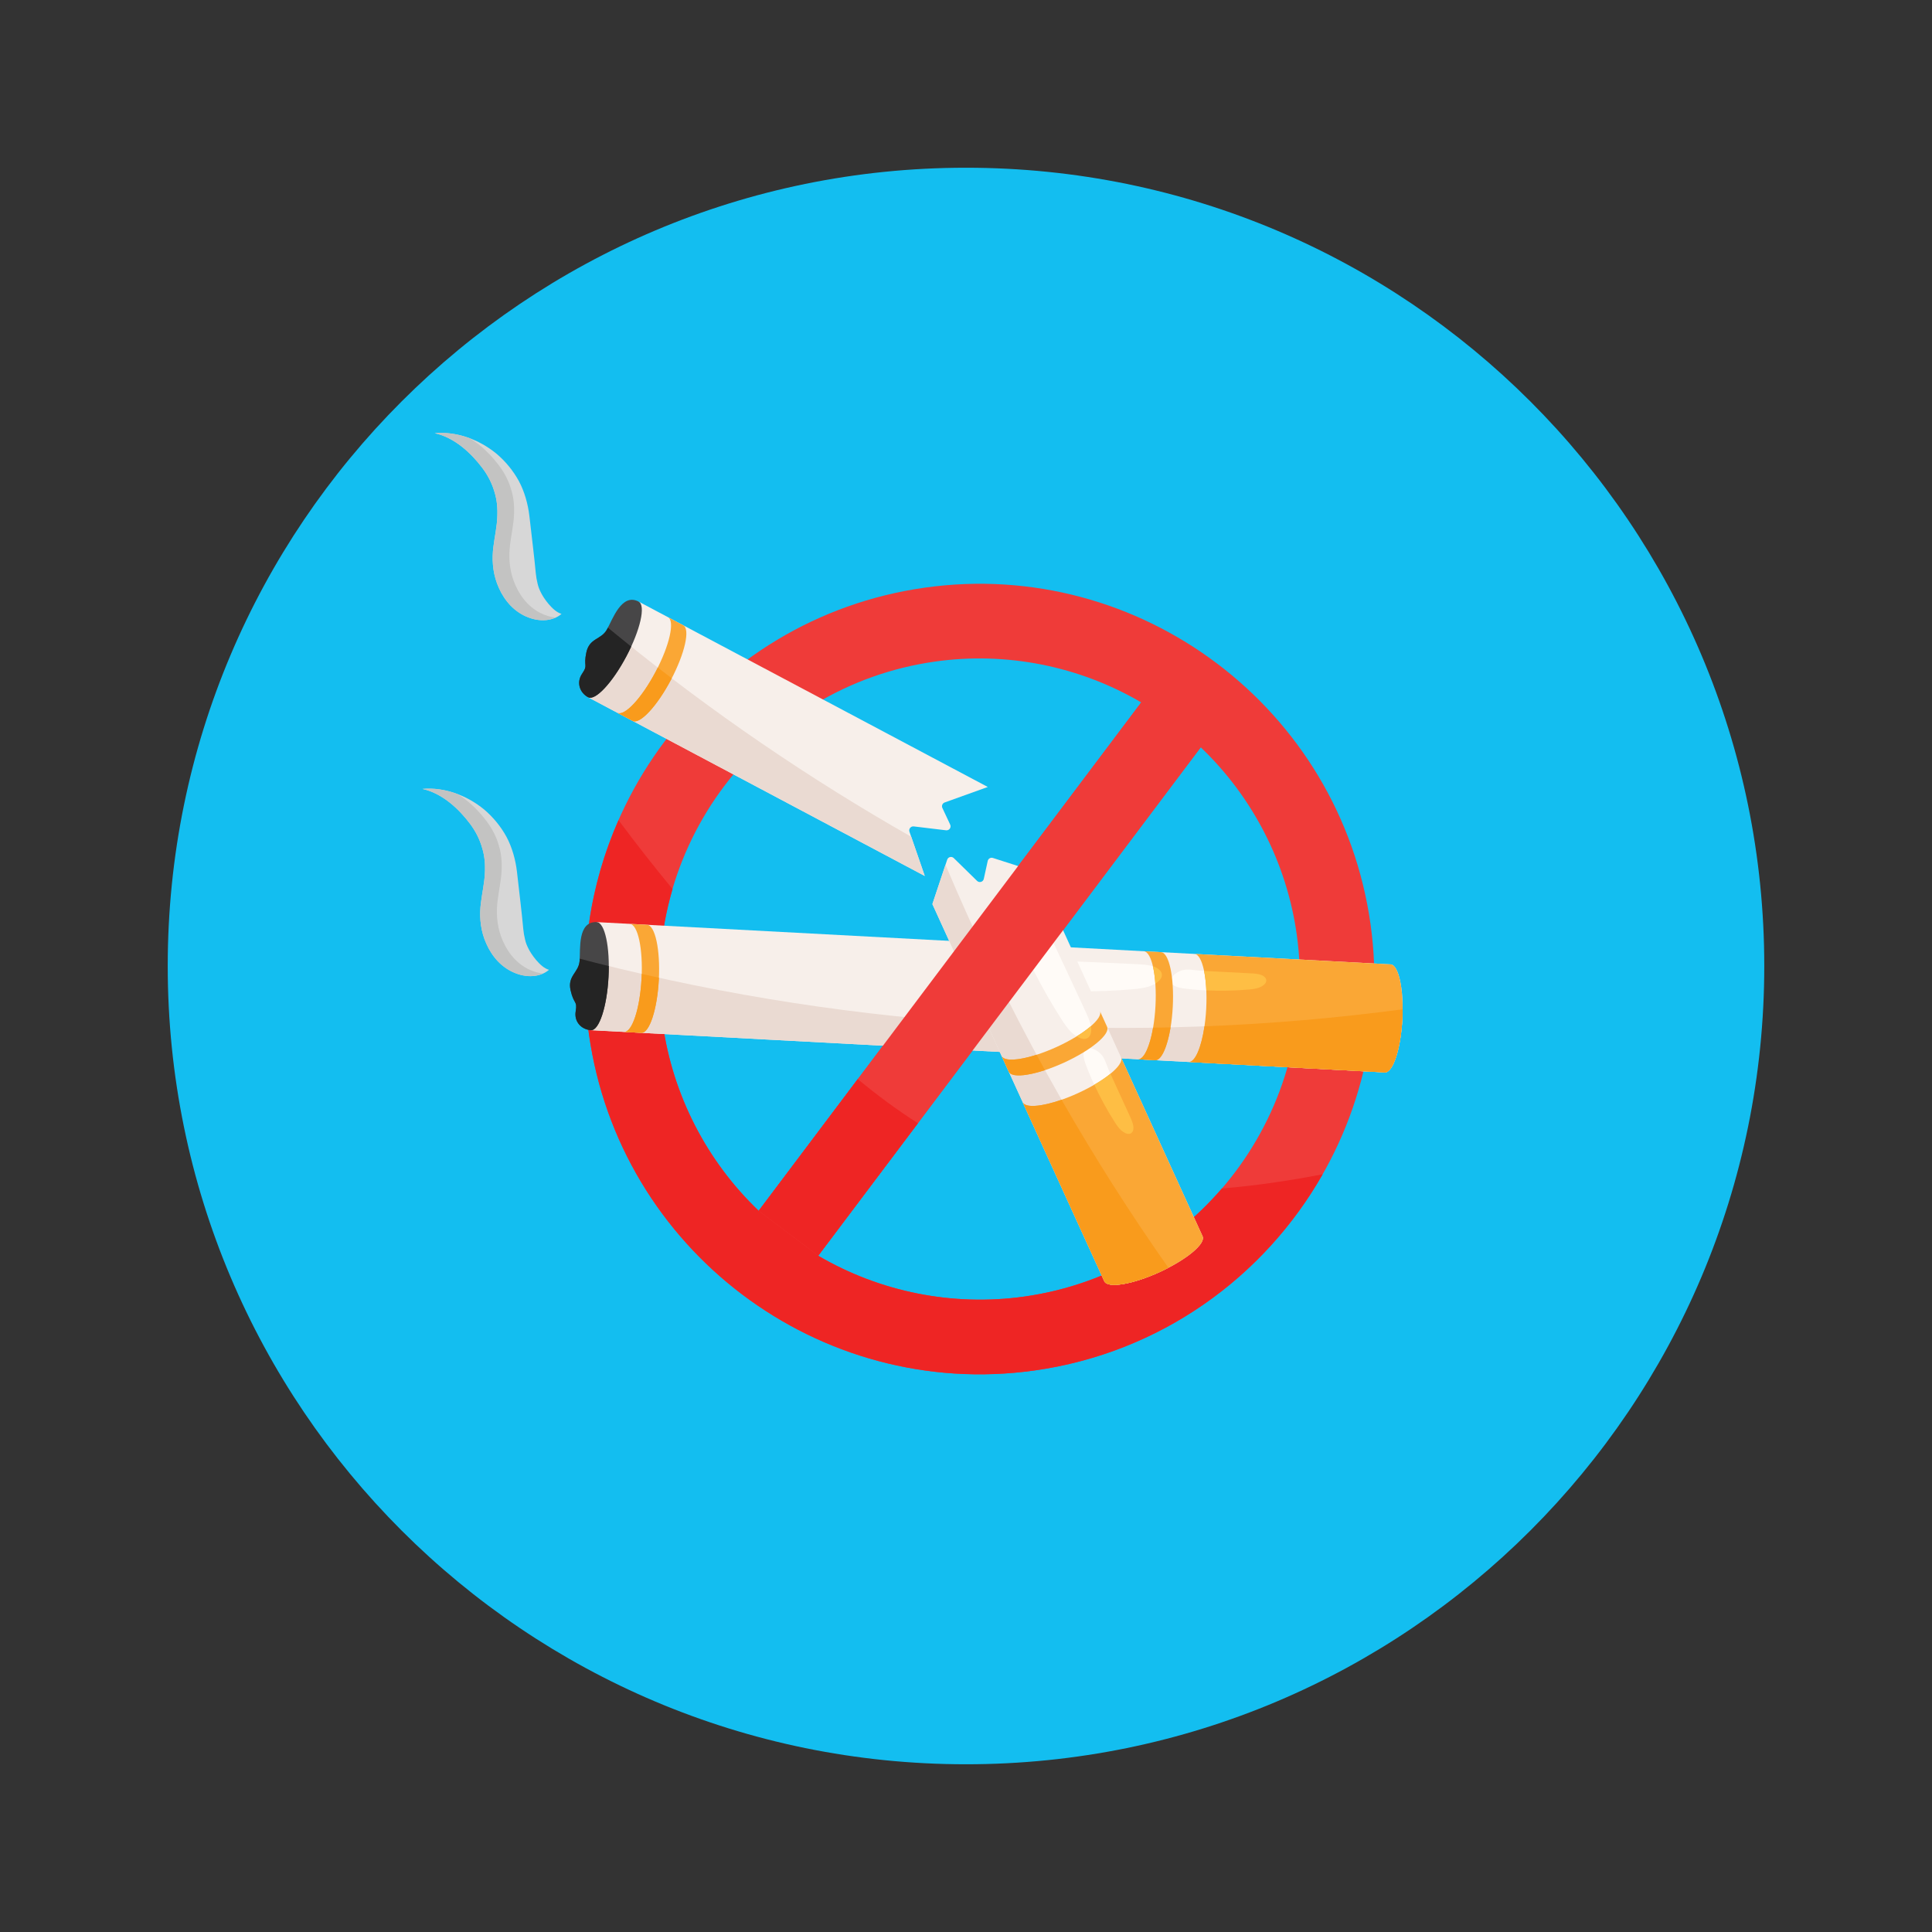 <svg xmlns="http://www.w3.org/2000/svg" xmlns:xlink="http://www.w3.org/1999/xlink" width="500" zoomAndPan="magnify" viewBox="0 0 375 375" height="500" preserveAspectRatio="xMidYMid meet" version="1.0"><rect x="0" y="0" width="375" height="375" fill="#333333" stroke="none"/><defs><clipPath id="3c45f2d870"><path d="M 32.555 32.555 L 342.445 32.555 L 342.445 342.445 L 32.555 342.445 Z M 32.555 32.555 " clip-rule="nonzero"/></clipPath><clipPath id="7057a1365f"><path d="M 187.5 32.555 C 101.926 32.555 32.555 101.926 32.555 187.5 C 32.555 273.074 101.926 342.445 187.5 342.445 C 273.074 342.445 342.445 273.074 342.445 187.5 C 342.445 101.926 273.074 32.555 187.5 32.555 Z M 187.5 32.555 " clip-rule="nonzero"/></clipPath><clipPath id="63c2dea22f"><path d="M 114 178 L 272.504 178 L 272.504 209 L 114 209 Z M 114 178 " clip-rule="nonzero"/></clipPath><clipPath id="39c725d210"><path d="M 114 186 L 272.504 186 L 272.504 209 L 114 209 Z M 114 186 " clip-rule="nonzero"/></clipPath><clipPath id="de5aad721e"><path d="M 230 185 L 272.504 185 L 272.504 209 L 230 209 Z M 230 185 " clip-rule="nonzero"/></clipPath><clipPath id="c588f91896"><path d="M 230 195 L 272.504 195 L 272.504 209 L 230 209 Z M 230 195 " clip-rule="nonzero"/></clipPath><clipPath id="2890433569"><path d="M 82.004 153 L 107 153 L 107 190 L 82.004 190 Z M 82.004 153 " clip-rule="nonzero"/></clipPath><clipPath id="2f11755d60"><path d="M 82.004 153 L 106 153 L 106 190 L 82.004 190 Z M 82.004 153 " clip-rule="nonzero"/></clipPath></defs><g clip-path="url(#3c45f2d870)"><g clip-path="url(#7057a1365f)"><path fill="#13bef0" d="M 32.555 32.555 L 342.445 32.555 L 342.445 342.445 L 32.555 342.445 Z M 32.555 32.555 " fill-opacity="1" fill-rule="nonzero"/></g></g><path fill="#ef3b39" d="M 179.504 114.062 C 137.676 119.953 108.434 158.82 114.309 200.711 C 120.188 242.598 158.996 271.891 200.824 266.004 C 242.648 260.117 271.895 221.246 266.016 179.359 C 260.137 137.469 221.328 108.176 179.504 114.062 Z M 233.062 145.051 C 243.156 154.695 249.754 167.527 251.695 181.371 C 256.465 215.355 232.742 246.887 198.812 251.664 C 184.988 253.609 170.852 250.797 158.812 243.734 Z M 221.512 136.336 L 147.266 235.02 C 137.168 225.375 130.57 212.543 128.629 198.695 C 123.859 164.711 147.582 133.18 181.512 128.406 C 195.34 126.457 209.473 129.273 221.512 136.336 Z M 221.512 136.336 " fill-opacity="1" fill-rule="nonzero"/><path fill="#ee2524" d="M 120.055 159.191 C 114.496 171.812 112.258 186.074 114.312 200.711 C 120.188 242.602 158.996 271.891 200.824 266.004 C 225.242 262.566 245.367 247.887 256.723 227.93 C 250.445 229.133 244.129 230.09 237.754 230.633 C 237.559 230.648 237.363 230.66 237.164 230.676 C 227.668 241.707 214.309 249.484 198.812 251.664 C 184.988 253.609 170.852 250.797 158.812 243.734 L 178.164 218.012 C 174.102 215.438 170.223 212.551 166.496 209.461 L 147.266 235.02 C 137.168 225.375 130.57 212.543 128.629 198.695 C 127.359 189.656 128.125 180.797 130.543 172.562 C 126.934 168.195 123.434 163.738 120.055 159.191 Z M 120.055 159.191 " fill-opacity="1" fill-rule="nonzero"/><g clip-path="url(#63c2dea22f)"><path fill="#f7efea" d="M 114.719 199.957 L 268.801 208.156 C 270.367 208.238 271.887 203.613 272.195 197.82 C 272.504 192.027 271.48 187.266 269.914 187.184 L 115.832 178.984 Z M 114.719 199.957 " fill-opacity="1" fill-rule="nonzero"/></g><path fill="#fffbf7" d="M 199.516 191.82 C 206.031 192.547 212.883 192.613 219.797 192.016 C 220.926 191.918 222.086 191.793 223.164 191.422 C 224.238 191.051 225.23 190.375 225.473 189.609 C 225.742 188.754 225.016 187.996 224.004 187.625 C 222.992 187.254 221.742 187.195 220.523 187.137 C 217.785 187.012 215.047 186.887 212.312 186.762 C 209.598 186.641 206.855 186.562 204.164 186.383 C 202.527 186.273 200.691 185.852 198.938 186.242 C 197.113 186.645 195.051 188.102 194.949 189.375 C 194.828 190.879 197 191.469 198.797 191.727 C 199.035 191.762 199.273 191.793 199.516 191.82 Z M 199.516 191.82 " fill-opacity="1" fill-rule="nonzero"/><path fill="#fffbf7" d="M 230.047 191.895 C 234.012 192.379 238.168 192.434 242.355 192.062 C 243.039 192.004 243.742 191.926 244.387 191.688 C 245.035 191.453 245.625 191.02 245.762 190.523 C 245.91 189.973 245.457 189.484 244.836 189.242 C 244.219 189.004 243.457 188.961 242.719 188.922 C 241.055 188.836 239.391 188.75 237.73 188.664 C 236.082 188.578 234.414 188.523 232.777 188.398 C 231.781 188.324 230.664 188.047 229.605 188.297 C 228.504 188.555 227.277 189.488 227.238 190.309 C 227.188 191.273 228.516 191.66 229.609 191.832 C 229.754 191.855 229.898 191.875 230.047 191.895 Z M 230.047 191.895 " fill-opacity="1" fill-rule="nonzero"/><g clip-path="url(#39c725d210)"><path fill="#eadad2" d="M 115.414 186.824 L 114.719 199.957 L 268.801 208.156 C 270.367 208.238 271.887 203.613 272.195 197.82 C 272.23 197.168 272.246 196.527 272.246 195.906 C 220.027 202.855 166.484 199.777 115.414 186.824 Z M 115.414 186.824 " fill-opacity="1" fill-rule="nonzero"/></g><path fill="#faa735" d="M 224.234 205.785 C 225.805 205.867 227.324 201.242 227.633 195.449 C 227.938 189.66 226.914 184.895 225.348 184.812 L 221.992 184.633 C 223.562 184.719 224.582 189.48 224.277 195.273 C 223.969 201.062 222.449 205.691 220.879 205.605 Z M 224.234 205.785 " fill-opacity="1" fill-rule="nonzero"/><path fill="#febe44" d="M 224.004 187.625 C 223.934 187.602 223.852 187.586 223.777 187.562 C 224 188.512 224.16 189.648 224.25 190.918 C 224.848 190.555 225.316 190.102 225.473 189.609 C 225.742 188.754 225.016 187.996 224.004 187.625 Z M 224.004 187.625 " fill-opacity="1" fill-rule="nonzero"/><path fill="#f99b1c" d="M 223.812 199.473 C 223.176 203.141 222.043 205.668 220.879 205.605 L 224.234 205.785 C 225.422 205.848 226.582 203.211 227.207 199.418 C 226.074 199.441 224.945 199.457 223.812 199.473 Z M 223.812 199.473 " fill-opacity="1" fill-rule="nonzero"/><path fill="#faa735" d="M 124.484 200.477 C 126.051 200.562 127.57 195.934 127.879 190.141 C 128.188 184.352 127.164 179.59 125.598 179.504 L 122.242 179.328 C 123.809 179.41 124.832 184.172 124.523 189.965 C 124.219 195.754 122.695 200.383 121.129 200.301 Z M 124.484 200.477 " fill-opacity="1" fill-rule="nonzero"/><path fill="#f99b1c" d="M 127.879 190.141 C 127.887 190.02 127.887 189.898 127.895 189.773 C 126.781 189.531 125.668 189.285 124.559 189.031 C 124.551 189.336 124.539 189.648 124.523 189.961 C 124.215 195.754 122.695 200.383 121.129 200.297 L 124.484 200.477 C 126.051 200.562 127.57 195.934 127.879 190.141 Z M 127.879 190.141 " fill-opacity="1" fill-rule="nonzero"/><g clip-path="url(#de5aad721e)"><path fill="#faa735" d="M 234.125 195.797 C 233.816 201.586 232.297 206.215 230.727 206.129 L 268.801 208.156 C 270.367 208.238 271.887 203.613 272.195 197.82 C 272.504 192.027 271.48 187.266 269.914 187.184 L 231.84 185.156 C 233.41 185.242 234.43 190.004 234.125 195.797 Z M 234.125 195.797 " fill-opacity="1" fill-rule="nonzero"/></g><path fill="#febe44" d="M 242.715 188.922 C 241.055 188.836 239.391 188.75 237.727 188.664 C 236.391 188.594 235.043 188.535 233.707 188.457 C 233.93 189.523 234.078 190.805 234.141 192.223 C 236.84 192.352 239.586 192.312 242.355 192.066 C 243.039 192.004 243.742 191.93 244.391 191.691 C 245.035 191.453 245.625 191.02 245.762 190.527 C 245.91 189.977 245.457 189.488 244.836 189.246 C 244.219 189.004 243.457 188.961 242.715 188.922 Z M 242.715 188.922 " fill-opacity="1" fill-rule="nonzero"/><g clip-path="url(#c588f91896)"><path fill="#f99b1c" d="M 233.785 199.211 C 233.18 203.297 231.973 206.195 230.727 206.133 L 268.801 208.156 C 270.367 208.238 271.887 203.613 272.195 197.82 C 272.23 197.168 272.246 196.527 272.246 195.906 C 259.488 197.602 246.648 198.707 233.785 199.211 Z M 233.785 199.211 " fill-opacity="1" fill-rule="nonzero"/></g><path fill="#474647" d="M 112.5 186.535 C 112.32 188.797 110.113 189.391 110.75 192.211 C 111.383 195.031 112.094 194.16 111.742 196.281 C 111.387 198.402 112.941 199.863 114.719 199.957 C 116.289 200.039 117.809 195.414 118.113 189.621 C 118.422 183.832 117.398 179.066 115.832 178.984 C 112.07 178.785 112.68 184.277 112.5 186.535 Z M 112.5 186.535 " fill-opacity="1" fill-rule="nonzero"/><path fill="#242424" d="M 112.5 186.535 C 112.32 188.797 110.113 189.391 110.75 192.211 C 111.383 195.031 112.094 194.16 111.742 196.281 C 111.387 198.402 112.941 199.863 114.719 199.957 C 116.289 200.039 117.809 195.414 118.113 189.621 C 118.152 188.902 118.172 188.195 118.168 187.512 C 116.285 187.051 114.402 186.574 112.527 186.082 C 112.52 186.246 112.512 186.398 112.5 186.535 Z M 112.5 186.535 " fill-opacity="1" fill-rule="nonzero"/><path fill="#f7efea" d="M 233.422 239.961 L 201.188 169.25 L 192.719 166.527 C 192.281 166.387 191.816 166.656 191.719 167.105 L 190.953 170.59 C 190.824 171.188 190.086 171.41 189.648 170.98 L 185.129 166.555 C 184.719 166.152 184.027 166.32 183.848 166.867 L 180.977 175.484 L 214.348 248.688 C 215 250.117 219.797 249.324 225.066 246.914 C 230.332 244.504 234.074 241.395 233.422 239.961 Z M 233.422 239.961 " fill-opacity="1" fill-rule="nonzero"/><path fill="#fffbf7" d="M 196.727 179.617 C 199.098 185.738 202.211 191.848 205.945 197.711 C 206.555 198.668 207.199 199.641 208.027 200.426 C 208.852 201.207 209.91 201.773 210.699 201.633 C 211.582 201.48 211.918 200.484 211.777 199.414 C 211.637 198.344 211.109 197.207 210.594 196.098 C 209.438 193.609 208.281 191.125 207.125 188.637 C 205.977 186.168 204.773 183.699 203.688 181.227 C 203.027 179.723 202.551 177.895 201.395 176.52 C 200.191 175.09 197.949 173.934 196.773 174.43 C 195.387 175.02 195.867 177.223 196.473 178.938 C 196.555 179.164 196.637 179.391 196.727 179.617 Z M 196.727 179.617 " fill-opacity="1" fill-rule="nonzero"/><path fill="#fffbf7" d="M 210.797 206.754 C 212.203 210.496 214.078 214.215 216.344 217.762 C 216.715 218.34 217.105 218.926 217.617 219.391 C 218.125 219.855 218.781 220.18 219.281 220.07 C 219.84 219.949 220.062 219.32 219.988 218.66 C 219.914 217.996 219.598 217.301 219.293 216.625 C 218.598 215.109 217.906 213.594 217.211 212.078 C 216.523 210.574 215.801 209.07 215.152 207.562 C 214.758 206.645 214.484 205.52 213.773 204.695 C 213.035 203.84 211.641 203.18 210.898 203.523 C 210.02 203.93 210.289 205.285 210.645 206.336 C 210.695 206.477 210.742 206.613 210.797 206.754 Z M 210.797 206.754 " fill-opacity="1" fill-rule="nonzero"/><path fill="#eadad2" d="M 180.977 175.484 L 214.348 248.688 C 215 250.117 219.797 249.324 225.066 246.914 C 225.66 246.645 226.234 246.359 226.785 246.074 C 209.617 221.656 195.098 195.371 183.52 167.848 Z M 180.977 175.484 " fill-opacity="1" fill-rule="nonzero"/><path fill="#faa735" d="M 195.812 208.027 C 196.465 209.457 201.262 208.664 206.531 206.254 C 211.801 203.848 215.539 200.734 214.887 199.305 L 213.492 196.242 C 214.145 197.672 210.402 200.785 205.137 203.195 C 199.867 205.602 195.07 206.395 194.418 204.965 Z M 195.812 208.027 " fill-opacity="1" fill-rule="nonzero"/><path fill="#febe44" d="M 211.777 199.414 C 211.766 199.34 211.742 199.262 211.727 199.184 C 210.992 199.82 210.059 200.488 208.977 201.156 C 209.574 201.52 210.191 201.727 210.699 201.633 C 211.582 201.477 211.918 200.484 211.777 199.414 Z M 211.777 199.414 " fill-opacity="1" fill-rule="nonzero"/><path fill="#f99b1c" d="M 201.203 204.727 C 197.66 205.863 194.898 206.023 194.418 204.965 L 195.812 208.027 C 196.305 209.109 199.176 208.914 202.824 207.715 C 202.277 206.723 201.738 205.727 201.203 204.727 Z M 201.203 204.727 " fill-opacity="1" fill-rule="nonzero"/><path fill="#faa735" d="M 209.23 212.18 C 203.965 214.59 199.164 215.383 198.512 213.949 L 214.348 248.688 C 215 250.117 219.797 249.324 225.066 246.914 C 230.332 244.508 234.074 241.395 233.422 239.965 L 217.59 205.227 C 218.242 206.66 214.5 209.77 209.23 212.18 Z M 209.23 212.18 " fill-opacity="1" fill-rule="nonzero"/><path fill="#febe44" d="M 219.293 216.625 C 218.598 215.109 217.906 213.594 217.211 212.078 C 216.652 210.855 216.082 209.633 215.535 208.41 C 214.691 209.102 213.625 209.828 212.402 210.539 C 213.535 212.992 214.848 215.414 216.344 217.758 C 216.715 218.336 217.105 218.926 217.617 219.391 C 218.125 219.855 218.781 220.176 219.281 220.07 C 219.84 219.949 220.062 219.32 219.988 218.656 C 219.914 217.996 219.598 217.301 219.293 216.625 Z M 219.293 216.625 " fill-opacity="1" fill-rule="nonzero"/><path fill="#f99b1c" d="M 206.051 213.461 C 202.156 214.816 199.027 215.086 198.512 213.953 L 214.348 248.688 C 215 250.117 219.797 249.324 225.066 246.914 C 225.66 246.645 226.234 246.363 226.785 246.074 C 219.375 235.531 212.453 224.645 206.051 213.461 Z M 206.051 213.461 " fill-opacity="1" fill-rule="nonzero"/><path fill="#f7efea" d="M 183.359 155.758 L 191.73 152.75 L 123.977 116.781 L 114.156 135.336 L 179.496 170.023 L 176.527 161.438 C 176.34 160.895 176.785 160.34 177.355 160.406 L 183.633 161.16 C 184.238 161.23 184.691 160.609 184.43 160.055 L 182.914 156.824 C 182.723 156.406 182.926 155.914 183.359 155.758 Z M 183.359 155.758 " fill-opacity="1" fill-rule="nonzero"/><path fill="#eadad2" d="M 120.305 123.719 L 114.156 135.336 L 179.496 170.023 L 176.867 162.414 C 156.992 151.102 138.047 138.156 120.305 123.719 Z M 120.305 123.719 " fill-opacity="1" fill-rule="nonzero"/><path fill="#faa735" d="M 122.797 139.922 C 124.184 140.66 127.508 137.102 130.219 131.977 C 132.93 126.852 134.004 122.102 132.617 121.367 L 129.648 119.789 C 131.035 120.527 129.961 125.277 127.25 130.402 C 124.535 135.527 121.215 139.082 119.824 138.348 Z M 122.797 139.922 " fill-opacity="1" fill-rule="nonzero"/><path fill="#f99b1c" d="M 130.219 131.977 C 130.277 131.867 130.328 131.762 130.387 131.652 C 129.48 130.961 128.574 130.27 127.676 129.57 C 127.535 129.848 127.395 130.125 127.25 130.402 C 124.539 135.527 121.215 139.082 119.828 138.348 L 122.797 139.922 C 124.184 140.66 127.508 137.102 130.219 131.977 Z M 130.219 131.977 " fill-opacity="1" fill-rule="nonzero"/><path fill="#474647" d="M 117.781 122.227 C 116.668 124.199 114.418 123.809 113.809 126.637 C 113.199 129.461 114.211 128.973 113 130.746 C 111.789 132.52 112.582 134.5 114.156 135.336 C 115.543 136.074 118.867 132.516 121.578 127.391 C 124.293 122.266 125.363 117.516 123.977 116.781 C 120.648 115.012 118.895 120.254 117.781 122.227 Z M 117.781 122.227 " fill-opacity="1" fill-rule="nonzero"/><path fill="#242424" d="M 117.781 122.227 C 116.668 124.199 114.418 123.809 113.809 126.637 C 113.199 129.461 114.211 128.973 113 130.746 C 111.789 132.52 112.582 134.5 114.156 135.336 C 115.543 136.074 118.867 132.516 121.578 127.391 C 121.918 126.754 122.23 126.121 122.516 125.504 C 121 124.285 119.492 123.062 117.996 121.824 C 117.922 121.969 117.852 122.105 117.781 122.227 Z M 117.781 122.227 " fill-opacity="1" fill-rule="nonzero"/><g clip-path="url(#2890433569)"><path fill="#d7d7d7" d="M 98.32 162.449 C 97.195 160.387 95.707 158.605 94.008 157.152 C 90.562 154.309 86.172 152.75 82.004 153.129 C 85.859 153.98 89.066 157.012 91.219 159.875 C 92.297 161.305 93.102 162.891 93.562 164.508 C 94.066 166.121 94.207 167.676 94.113 169.473 C 94.047 171.258 93.605 173.16 93.336 175.301 C 93.07 177.449 93.148 179.867 94.043 182.309 C 94.266 182.91 94.543 183.516 94.852 184.105 C 95.184 184.688 95.535 185.266 95.961 185.797 C 96.836 186.93 97.93 187.844 99.125 188.473 C 100.332 189.098 101.656 189.48 102.992 189.469 C 104.316 189.473 105.645 189.051 106.555 188.238 C 104.781 187.754 102.984 184.98 102.617 184.211 C 102.273 183.562 102.035 182.938 101.91 182.332 C 101.746 181.672 101.629 181 101.562 180.273 C 101.41 178.832 101.281 177.207 101.047 175.355 L 100.336 169.156 C 100.078 166.949 99.422 164.512 98.32 162.449 Z M 98.32 162.449 " fill-opacity="1" fill-rule="nonzero"/></g><g clip-path="url(#2f11755d60)"><path fill="#c3c3c2" d="M 102.367 188.02 C 101.168 187.387 100.078 186.473 99.203 185.344 C 98.773 184.809 98.426 184.23 98.09 183.648 C 97.785 183.062 97.508 182.457 97.285 181.852 C 96.391 179.414 96.316 176.992 96.578 174.844 C 96.848 172.707 97.289 170.805 97.355 169.02 C 97.445 167.223 97.309 165.664 96.805 164.051 C 96.344 162.434 95.539 160.848 94.461 159.422 C 93.008 157.488 91.078 155.484 88.789 154.121 C 86.586 153.293 84.262 152.926 82.004 153.133 C 85.859 153.984 89.066 157.012 91.219 159.879 C 92.297 161.305 93.102 162.891 93.562 164.508 C 94.066 166.121 94.207 167.68 94.113 169.477 C 94.047 171.262 93.605 173.164 93.336 175.301 C 93.07 177.449 93.148 179.871 94.043 182.309 C 94.266 182.914 94.543 183.52 94.848 184.105 C 95.184 184.688 95.531 185.266 95.957 185.801 C 96.832 186.93 97.926 187.844 99.125 188.477 C 100.332 189.098 101.656 189.48 102.992 189.469 C 103.828 189.473 104.652 189.285 105.383 188.961 C 104.34 188.84 103.32 188.508 102.367 188.02 Z M 102.367 188.02 " fill-opacity="1" fill-rule="nonzero"/></g><path fill="#d7d7d7" d="M 100.715 93.379 C 99.586 91.316 98.098 89.539 96.395 88.086 C 92.945 85.25 88.551 83.699 84.387 84.086 C 88.242 84.93 91.453 87.953 93.609 90.816 C 94.691 92.242 95.496 93.824 95.961 95.441 C 96.469 97.055 96.609 98.609 96.52 100.406 C 96.457 102.191 96.02 104.098 95.754 106.234 C 95.492 108.383 95.574 110.805 96.473 113.242 C 96.695 113.844 96.973 114.449 97.281 115.039 C 97.617 115.621 97.969 116.195 98.395 116.73 C 99.27 117.859 100.367 118.77 101.566 119.398 C 102.773 120.02 104.098 120.402 105.434 120.387 C 106.758 120.387 108.086 119.965 108.992 119.152 C 107.219 118.672 105.422 115.902 105.051 115.129 C 104.707 114.484 104.469 113.859 104.34 113.254 C 104.176 112.594 104.059 111.922 103.988 111.195 C 103.836 109.758 103.703 108.129 103.465 106.277 L 102.746 100.082 C 102.48 97.875 101.824 95.438 100.715 93.379 Z M 100.715 93.379 " fill-opacity="1" fill-rule="nonzero"/><path fill="#c3c3c2" d="M 104.809 118.938 C 103.609 118.309 102.516 117.398 101.637 116.27 C 101.211 115.734 100.859 115.16 100.523 114.578 C 100.219 113.988 99.941 113.383 99.715 112.781 C 98.816 110.344 98.734 107.922 98.996 105.773 C 99.262 103.637 99.699 101.73 99.766 99.945 C 99.852 98.148 99.715 96.594 99.207 94.98 C 98.738 93.363 97.934 91.781 96.852 90.355 C 95.398 88.426 93.461 86.422 91.176 85.062 C 88.969 84.238 86.645 83.875 84.387 84.086 C 88.242 84.93 91.453 87.953 93.613 90.816 C 94.695 92.242 95.5 93.828 95.965 95.441 C 96.473 97.055 96.613 98.613 96.523 100.41 C 96.461 102.195 96.023 104.098 95.758 106.238 C 95.496 108.383 95.578 110.805 96.473 113.242 C 96.699 113.844 96.977 114.449 97.285 115.039 C 97.617 115.621 97.969 116.199 98.398 116.73 C 99.273 117.859 100.367 118.773 101.566 119.402 C 102.777 120.023 104.098 120.402 105.438 120.387 C 106.27 120.391 107.094 120.203 107.824 119.875 C 106.781 119.758 105.758 119.426 104.809 118.938 Z M 104.809 118.938 " fill-opacity="1" fill-rule="nonzero"/><path fill="#ef3b39" d="M 221.512 136.336 L 147.266 235.02 L 158.812 243.73 L 233.062 145.051 Z M 221.512 136.336 " fill-opacity="1" fill-rule="nonzero"/><path fill="#ee2524" d="M 158.812 243.73 L 178.164 218.012 C 174.102 215.434 170.223 212.547 166.492 209.461 L 147.266 235.016 Z M 158.812 243.73 " fill-opacity="1" fill-rule="nonzero"/></svg>